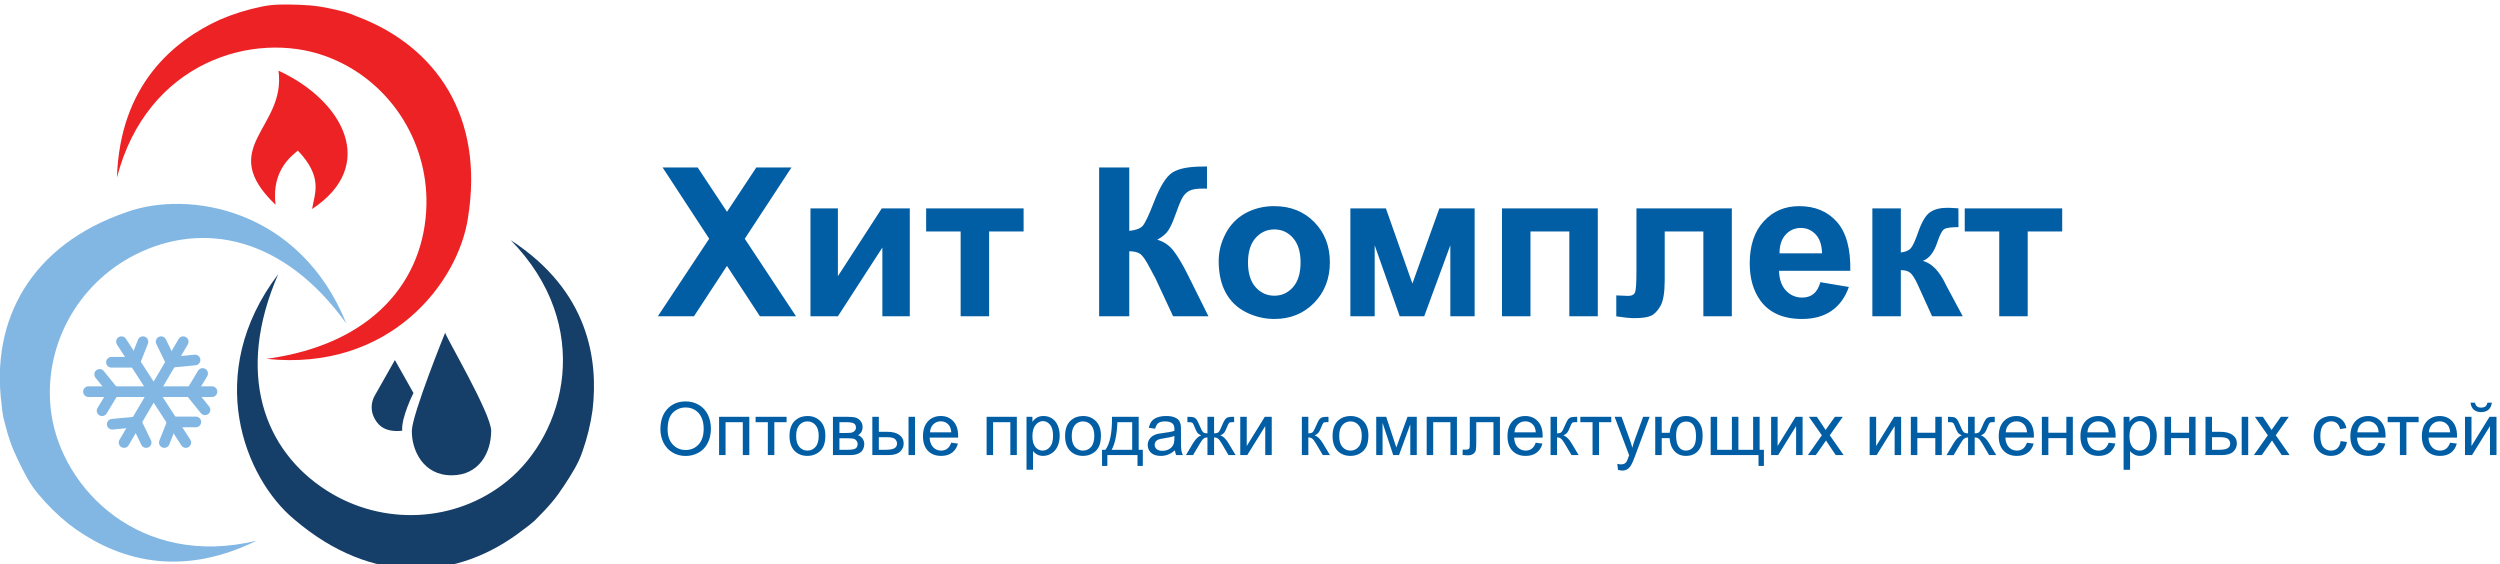 <?xml version="1.0" encoding="UTF-8"?>
<!DOCTYPE svg PUBLIC "-//W3C//DTD SVG 1.1//EN" "http://www.w3.org/Graphics/SVG/1.1/DTD/svg11.dtd">
<!-- Creator: CorelDRAW 2021 (64-Bit Not for commercial use) -->
<svg xmlns="http://www.w3.org/2000/svg" xml:space="preserve" width="44.3mm" height="10mm" version="1.1" style="shape-rendering:geometricPrecision; text-rendering:geometricPrecision; image-rendering:optimizeQuality; fill-rule:evenodd; clip-rule:evenodd"
viewBox="0 0 4430 1000"
 xmlns:xlink="http://www.w3.org/1999/xlink"
 xmlns:xodm="http://www.corel.com/coreldraw/odm/2003">
 <defs>
  <style type="text/css">
   <![CDATA[
    .fil3 {fill:#015DA4;fill-rule:nonzero}
    .fil1 {fill:#153E69;fill-rule:nonzero}
    .fil2 {fill:#83B7E3;fill-rule:nonzero}
    .fil0 {fill:#ED2224;fill-rule:nonzero}
   ]]>
  </style>
 </defs>
 <g id="Layer_x0020_1">
  <g id="_1560200183888">
   <g>
    <path class="fil0" d="M529.89 8.46c27.65,0.96 44.66,3.59 80.51,12.51 7.94,2.42 15.81,5.37 23.42,8.69 139.78,52.98 224.47,177.78 195.43,356.25 -16.81,113.92 -137.63,273.11 -357.28,250 189.33,-25.45 280.76,-139.62 283.66,-272.75 2.55,-116.76 -68.95,-224.07 -179.25,-263.87 -126.24,-45.69 -315.97,9.76 -369.15,215.35 5.26,-164.92 101.1,-242.56 182.17,-279.69 23.62,-10.14 48.36,-17.93 73.56,-23.04 21.88,-4.96 44.35,-4 66.93,-3.45z"/>
    <path class="fil1" d="M999.91 860.02c-15.14,23.14 -26.21,36.33 -52.38,62.42 -6.18,5.54 -12.74,10.77 -19.56,15.54 -117.68,92.21 -268.29,100.1 -405.96,-17.09 -88.79,-73.34 -162.49,-258.93 -29.04,-435.04 -76.21,175.27 -25.81,312.46 86.6,383.81 98.59,62.62 227.42,56.96 318.44,-16.69 104.53,-84.53 155.36,-275.58 7.01,-427.39 138.43,89.83 155.36,212.04 145.04,300.63 -3.51,25.46 -9.69,50.63 -18.32,74.84 -7.21,21.2 -19.52,40.05 -31.83,58.97z"/>
    <path class="fil2" d="M32.83 817.16c-12.19,-24.86 -17.84,-41.11 -26.81,-76.97 -1.56,-8.15 -2.71,-16.46 -3.34,-24.73 -18.92,-148.31 51.42,-281.72 222.6,-339.92 108.51,-38.72 305.77,-6.85 388.55,197.86 -111.54,-155.15 -254.95,-182.2 -374.01,-122.21 -104.29,52.62 -165.4,166.19 -148.79,282.07 19.08,133.09 157.19,274.47 363.5,224.91 -148.11,72.86 -261.64,24.74 -332.51,-29.4 -20.09,-16.09 -38.55,-34.32 -54.9,-54.11 -14.49,-17.03 -24.37,-37.23 -34.29,-57.5z"/>
    <path class="fil0" d="M553 370.4c4.58,-27.88 19.92,-56.08 -25.18,-103.57 -6.41,6.22 -47.8,32.23 -39.47,96.09 -107.04,-102.22 19.32,-135.44 5.1,-237.7 114.8,52.78 176.78,167.98 59.55,245.18z"/>
    <path class="fil1" d="M788.82 589.5c0,5.38 81.55,143.4 81.55,173.84 0,38.64 -21.32,78.75 -69.76,78.91 -51.78,0.2 -71.3,-45.89 -70.82,-78.91 0.48,-29.4 59.03,-173.84 59.03,-173.84z"/>
    <path class="fil1" d="M699.75 637.98l32.91 58.43c0,0 -22.03,43.5 -19.92,66.81 -35.42,3.98 -45.93,-14.54 -50.91,-25.54 -2.15,-5.08 -3.26,-10.56 -3.26,-16.09 0,-7.46 2.02,-14.79 5.85,-21.19l35.33 -62.42z"/>
    <path class="fil2" d="M156.76 703.49c-5.23,0 -9.46,-4.24 -9.46,-9.47 0,-5.22 4.23,-9.46 9.46,-9.46l218.89 0c5.23,0 9.46,4.24 9.46,9.46 0,5.23 -4.23,9.47 -9.46,9.47l-218.89 0z"/>
    <path class="fil2" d="M169.24 669.34c-3.26,-4.06 -2.62,-10 1.44,-13.26 4.07,-3.27 10.01,-2.62 13.27,1.44l28.85 35.73 -23.81 39.43c-2.69,4.47 -8.5,5.91 -12.97,3.22 -4.47,-2.7 -5.91,-8.51 -3.21,-12.97l16.98 -28.13 -20.55 -25.46z"/>
    <path class="fil2" d="M370.66 720.3c3.27,4.06 2.62,10 -1.44,13.27 -4.06,3.26 -10,2.62 -13.27,-1.45l-28.81 -35.73 23.81 -39.43c2.69,-4.47 8.5,-5.91 12.97,-3.22 4.47,2.7 5.91,8.51 3.22,12.98l-16.99 28.13 20.51 25.45z"/>
    <path class="fil2" d="M207.33 610.61c-2.84,-4.37 -1.6,-10.21 2.77,-13.05 4.37,-2.83 10.21,-1.59 13.05,2.77l49.1 75.76 44.33 -75.39c2.63,-4.49 8.4,-5.99 12.89,-3.36 4.49,2.63 6,8.41 3.37,12.9l-59.81 101.72 -65.7 -101.35z"/>
    <path class="fil2" d="M197.51 651.42c-5.22,0 -9.46,-4.23 -9.46,-9.46 0,-5.22 4.24,-9.46 9.46,-9.46l34.96 0 12.05 -30.5c1.92,-4.86 7.42,-7.24 12.27,-5.32 4.86,1.91 7.24,7.41 5.33,12.27l-16.79 42.47 -47.82 0z"/>
    <path class="fil2" d="M277.01 609.57c-2.27,-4.69 -0.3,-10.33 4.39,-12.6 4.7,-2.26 10.34,-0.29 12.61,4.4l14.85 30.58 35.87 -3.44c5.19,-0.49 9.79,3.32 10.28,8.5 0.49,5.18 -3.32,9.79 -8.5,10.27l-48.91 4.69 -20.59 -42.4z"/>
    <path class="fil2" d="M337.19 779.04c2.84,4.36 1.6,10.2 -2.77,13.04 -4.37,2.84 -10.21,1.6 -13.04,-2.77l-49.11 -75.76 -44.32 75.39c-2.63,4.49 -8.41,6 -12.9,3.36 -4.49,-2.63 -5.99,-8.41 -3.36,-12.9l59.8 -101.72 65.7 101.36z"/>
    <path class="fil2" d="M347.01 738.22c5.23,0 9.46,4.24 9.46,9.46 0,5.23 -4.23,9.46 -9.46,9.46l-35 0 -12.09 30.51c-1.92,4.83 -7.39,7.2 -12.23,5.28 -4.84,-1.92 -7.2,-7.39 -5.29,-12.23l16.84 -42.48 47.77 0z"/>
    <path class="fil2" d="M267.48 780.07c2.26,4.69 0.29,10.34 -4.4,12.6 -4.69,2.27 -10.34,0.3 -12.6,-4.4l-14.83 -30.58 -35.9 3.44c-5.18,0.49 -9.78,-3.31 -10.27,-8.5 -0.49,-5.18 3.31,-9.78 8.5,-10.27l48.95 -4.69 20.55 42.4z"/>
   </g>
   <path class="fil3" d="M1165.68 560.45l91.01 -137.47 -82.54 -126.18 62.17 0 51.92 78.49 51.92 -78.49 62.29 0 -82.73 126.24 90.83 137.41 -63.95 0 -58.42 -89.3 -58.49 89.3 -64.01 0zm270.47 -191.11l48.6 0 0 120.1 77.7 -120.1 49.71 0 0 191.11 -48.61 0 0 -121.82 -78.8 121.82 -48.6 0 0 -191.11zm204.97 0l172.7 0 0 40.87 -61.12 0 0 150.24 -50.45 0 0 -150.24 -61.13 0 0 -40.87zm306.55 -72.54l53.39 0 0 112.3c11.85,-1.22 19.89,-4.23 24.06,-9.2 4.18,-4.91 10.68,-18.6 19.39,-41.06 10.99,-28.53 22.1,-46.33 33.21,-53.27 11.04,-6.93 28.78,-10.43 53.33,-10.43 1.23,0 3.8,-0.06 7.73,-0.18l0 39.4 -7.55 -0.19c-10.92,0 -18.9,1.35 -23.93,4.05 -5.03,2.7 -9.08,6.82 -12.21,12.34 -3.13,5.52 -7.74,16.88 -13.81,34.06 -3.26,9.14 -6.75,16.75 -10.56,22.89 -3.74,6.14 -10.43,11.91 -20.01,17.31 11.85,3.31 21.6,10.12 29.34,20.31 7.73,10.19 16.2,24.55 25.41,43.15l35.9 72.17 -62.6 0 -31.61 -67.88c-0.49,-0.98 -1.53,-2.82 -3.07,-5.59 -0.61,-0.91 -2.82,-5.09 -6.62,-12.39 -6.75,-13.01 -12.28,-21.11 -16.57,-24.37 -4.36,-3.25 -10.93,-4.9 -19.83,-5.03l0 115.26 -53.39 0 0 -263.65zm211.85 165.76c0,-16.82 4.12,-33.08 12.4,-48.79 8.29,-15.77 20.01,-27.74 35.17,-36.03 15.15,-8.28 32.03,-12.45 50.75,-12.45 28.91,0 52.53,9.39 71.01,28.17 18.47,18.84 27.67,42.53 27.67,71.25 0,28.96 -9.33,52.96 -27.92,71.99 -18.66,19.02 -42.1,28.53 -70.39,28.53 -17.49,0 -34.18,-3.99 -50.08,-11.9 -15.83,-7.92 -27.92,-19.52 -36.21,-34.86 -8.28,-15.28 -12.4,-33.94 -12.4,-55.91zm51.92 2.7c0,18.96 4.48,33.51 13.44,43.57 9.03,10.13 20.07,15.16 33.27,15.16 13.13,0 24.18,-5.03 33.08,-15.16 8.89,-10.06 13.38,-24.73 13.38,-43.94 0,-18.72 -4.49,-33.14 -13.38,-43.2 -8.9,-10.13 -19.95,-15.16 -33.08,-15.16 -13.2,0 -24.24,5.03 -33.27,15.16 -8.96,10.06 -13.44,24.61 -13.44,43.57zm181.42 -95.92l62.96 0 46.95 133.17 47.75 -133.17 62.53 0 0 191.11 -43.08 0 0 -125.81 -46.27 125.81 -43.39 0 -44.37 -125.81 0 125.81 -43.08 0 0 -191.11zm268.68 0l169.75 0 0 191.11 -50.45 0 0 -150.24 -68.86 0 0 150.24 -50.44 0 0 -191.11zm238.24 0l169.01 0 0 191.11 -50.44 0 0 -150.24 -68.49 0 0 85.98c0,21.85 -2.52,37.19 -7.55,46.03 -5.1,8.84 -10.68,14.61 -16.82,17.37 -6.07,2.76 -15.95,4.17 -29.52,4.17 -8.04,0 -18.72,-1.1 -31.91,-3.19l0 -37.13c1.1,0 3.93,0.12 8.47,0.37 5.28,0.37 9.39,0.55 12.27,0.55 6.88,0 11.05,-2.27 12.65,-6.75 1.53,-4.54 2.33,-17.06 2.33,-37.62l0 -110.65zm325.94 130.72l50.44 8.47c-6.44,18.47 -16.69,32.52 -30.62,42.22 -13.99,9.64 -31.48,14.48 -52.41,14.48 -33.2,0 -57.81,-10.86 -73.71,-32.58 -12.58,-17.44 -18.9,-39.41 -18.9,-65.98 0,-31.66 8.29,-56.52 24.8,-74.44 16.5,-17.98 37.43,-26.94 62.72,-26.94 28.35,0 50.75,9.39 67.2,28.17 16.38,18.77 24.24,47.56 23.5,86.35l-126.3 0c0.37,14.97 4.42,26.63 12.21,34.98 7.74,8.34 17.43,12.52 28.97,12.52 7.92,0 14.54,-2.15 19.88,-6.45 5.41,-4.29 9.46,-11.23 12.22,-20.8zm2.94 -51.19c-0.36,-14.66 -4.11,-25.83 -11.29,-33.44 -7.18,-7.67 -15.89,-11.48 -26.2,-11.48 -10.99,0 -20.07,4.05 -27.25,12.09 -7.18,8.04 -10.68,19.03 -10.56,32.83l75.3 0zm89.18 -79.53l50.44 0 0 78.06c8.41,-0.98 14.36,-3.56 17.86,-7.73 3.44,-4.17 7.67,-13.32 12.58,-27.44 6.51,-18.84 13.56,-30.8 21.3,-36.08 7.67,-5.28 17.73,-7.92 30.25,-7.92 3.87,0 10.5,0.31 20.01,0.92l0.18 33.33c-13.38,0 -21.91,1.23 -25.59,3.74 -3.74,2.64 -7.79,10.5 -12.09,23.57 -5.89,17.55 -14.42,28.41 -25.47,32.46 15.96,4.42 29.46,18.35 40.51,41.74 0.55,1.22 1.23,2.45 1.96,3.8l28.23 52.66 -54.31 0 -25.16 -55.42c-5.16,-11.17 -9.64,-18.35 -13.44,-21.54 -3.75,-3.19 -9.39,-4.79 -16.82,-4.79l0 81.75 -50.44 0 0 -191.11zm163.67 0l172.7 0 0 40.87 -61.13 0 0 150.24 -50.44 0 0 -150.24 -61.13 0 0 -40.87z"/>
   <path class="fil3" d="M1170.24 760.88c0,-15.5 4.18,-27.65 12.52,-36.43 8.34,-8.77 19.1,-13.15 32.29,-13.15 8.65,0 16.42,2.07 23.37,6.19 6.92,4.11 12.21,9.86 15.84,17.24 3.64,7.36 5.47,15.72 5.47,25.06 0,9.47 -1.92,17.96 -5.75,25.43 -3.83,7.49 -9.25,13.15 -16.26,16.98 -7.04,3.86 -14.61,5.77 -22.73,5.77 -8.82,0 -16.68,-2.13 -23.63,-6.37 -6.92,-4.25 -12.19,-10.04 -15.76,-17.4 -3.57,-7.34 -5.36,-15.11 -5.36,-23.32zm12.8 0.22c0,11.25 3.03,20.12 9.08,26.58 6.06,6.47 13.66,9.71 22.8,9.71 9.32,0 16.96,-3.26 22.99,-9.8 6.01,-6.53 9.02,-15.8 9.02,-27.82 0,-7.6 -1.29,-14.24 -3.85,-19.9 -2.58,-5.66 -6.34,-10.06 -11.28,-13.17 -4.97,-3.12 -10.52,-4.68 -16.68,-4.68 -8.76,0 -16.29,3 -22.61,9.01 -6.31,6.01 -9.47,16.03 -9.47,30.07zm91.17 -22.49l53.56 0 0 67.8 -11.5 0 0 -58.27 -30.57 0 0 58.27 -11.49 0 0 -67.8zm64.73 0l54.87 0 0 9.53 -21.69 0 0 58.27 -11.49 0 0 -58.27 -21.69 0 0 -9.53zm60.07 33.9c0,-12.52 3.49,-21.8 10.48,-27.83 5.81,-5.01 12.93,-7.51 21.31,-7.51 9.3,0 16.92,3.05 22.84,9.14 5.9,6.08 8.86,14.51 8.86,25.24 0,8.71 -1.3,15.54 -3.91,20.53 -2.62,4.99 -6.43,8.86 -11.44,11.63 -4.98,2.76 -10.45,4.13 -16.35,4.13 -9.49,0 -17.16,-3.02 -23.01,-9.1 -5.86,-6.07 -8.78,-14.82 -8.78,-26.23zm11.76 0.02c0,8.66 1.9,15.15 5.68,19.44 3.81,4.31 8.58,6.47 14.35,6.47 5.71,0 10.45,-2.16 14.26,-6.49 3.79,-4.33 5.69,-10.93 5.69,-19.79 0,-8.36 -1.92,-14.7 -5.73,-18.99 -3.81,-4.31 -8.56,-6.46 -14.22,-6.46 -5.77,0 -10.54,2.13 -14.35,6.42 -3.78,4.29 -5.68,10.76 -5.68,19.4zm65.21 -33.92l26.46 0c6.49,0 11.32,0.54 14.5,1.63 3.16,1.09 5.88,3.07 8.14,5.96 2.29,2.92 3.42,6.39 3.42,10.43 0,3.25 -0.67,6.08 -2,8.47 -1.35,2.42 -3.36,4.45 -6.06,6.06 3.18,1.06 5.82,3.05 7.93,5.96 2.09,2.9 3.13,6.36 3.13,10.35 -0.41,6.42 -2.72,11.18 -6.87,14.28 -4.16,3.11 -10.22,4.66 -18.14,4.66l-30.51 0 0 -67.8zm11.5 28.61l12.19 0c4.86,0 8.21,-0.27 10.02,-0.77 1.83,-0.52 3.46,-1.54 4.9,-3.11 1.44,-1.55 2.15,-3.42 2.15,-5.6 0,-3.59 -1.26,-6.07 -3.76,-7.48 -2.53,-1.42 -6.84,-2.12 -12.94,-2.12l-12.56 0 0 19.08zm0 29.78l15.09 0c6.49,0 10.95,-0.76 13.37,-2.26 2.42,-1.53 3.68,-4.12 3.81,-7.84 0,-2.16 -0.7,-4.18 -2.09,-6.03 -1.42,-1.85 -3.25,-3.03 -5.49,-3.51 -2.24,-0.5 -5.86,-0.74 -10.82,-0.74l-13.87 0 0 20.38zm122.45 -58.39l11.5 0 0 67.8 -11.5 0 0 -67.8zm-64.14 0l11.5 0 0 26.52 14.5 0c9.47,0 16.74,1.82 21.86,5.5 5.11,3.68 7.66,8.76 7.66,15.22 0,5.66 -2.13,10.5 -6.4,14.53 -4.27,4.02 -11.08,6.03 -20.47,6.03l-28.65 0 0 -67.8zm11.5 58.39l12.06 0c7.25,0 12.45,-0.89 15.55,-2.68 3.11,-1.78 4.65,-4.57 4.65,-8.36 0,-2.94 -1.15,-5.55 -3.44,-7.86 -2.3,-2.28 -7.38,-3.44 -15.24,-3.44l-13.58 0 0 22.34zm128.26 -12.54l11.89 1.57c-1.85,6.9 -5.32,12.28 -10.36,16.09 -5.06,3.81 -11.5,5.72 -19.36,5.72 -9.89,0 -17.72,-3.04 -23.52,-9.14 -5.79,-6.08 -8.68,-14.63 -8.68,-25.63 0,-11.36 2.91,-20.2 8.77,-26.47 5.86,-6.3 13.46,-9.43 22.79,-9.43 9.04,0 16.42,3.07 22.15,9.23 5.73,6.16 8.6,14.83 8.6,26 0,0.67 -0.02,1.7 -0.06,3.05l-50.5 0c0.44,7.42 2.53,13.13 6.32,17.07 3.77,3.94 8.49,5.92 14.13,5.92 4.2,0 7.79,-1.11 10.76,-3.33 2.98,-2.22 5.33,-5.77 7.07,-10.65zm-37.62 -18.42l37.75 0c-0.5,-5.71 -1.96,-9.97 -4.33,-12.83 -3.64,-4.41 -8.39,-6.64 -14.2,-6.64 -5.27,0 -9.69,1.77 -13.28,5.3 -3.57,3.52 -5.55,8.25 -5.94,14.17zm100.33 -27.43l53.56 0 0 67.8 -11.5 0 0 -58.27 -30.57 0 0 58.27 -11.49 0 0 -67.8zm70.74 93.8l0 -93.8 10.45 0 0 8.9c2.46,-3.44 5.25,-6.03 8.36,-7.75 3.09,-1.72 6.86,-2.59 11.28,-2.59 5.79,0 10.89,1.48 15.31,4.46 4.42,2.96 7.75,7.17 10.01,12.57 2.25,5.42 3.38,11.34 3.38,17.8 0,6.91 -1.24,13.14 -3.73,18.69 -2.48,5.53 -6.09,9.77 -10.84,12.74 -4.72,2.93 -9.71,4.41 -14.94,4.41 -3.83,0 -7.27,-0.8 -10.29,-2.41 -3.05,-1.61 -5.53,-3.64 -7.49,-6.1l0 33.08 -11.5 0zm10.45 -59.49c0,8.69 1.77,15.11 5.27,19.27 3.53,4.16 7.8,6.25 12.8,6.25 5.1,0 9.45,-2.16 13.07,-6.47 3.63,-4.31 5.44,-10.97 5.44,-20.01 0,-8.62 -1.76,-15.06 -5.31,-19.35 -3.55,-4.29 -7.78,-6.43 -12.69,-6.43 -4.88,0 -9.19,2.29 -12.94,6.84 -3.77,4.57 -5.64,11.19 -5.64,19.9zm57.9 -0.41c0,-12.52 3.48,-21.8 10.47,-27.83 5.82,-5.01 12.93,-7.51 21.32,-7.51 9.29,0 16.91,3.05 22.84,9.14 5.9,6.08 8.86,14.51 8.86,25.24 0,8.71 -1.31,15.54 -3.92,20.53 -2.62,4.99 -6.42,8.86 -11.43,11.63 -4.99,2.76 -10.45,4.13 -16.35,4.13 -9.5,0 -17.16,-3.02 -23.02,-9.1 -5.86,-6.07 -8.77,-14.82 -8.77,-26.23zm11.76 0.02c0,8.66 1.89,15.15 5.68,19.44 3.81,4.31 8.58,6.47 14.35,6.47 5.7,0 10.45,-2.16 14.26,-6.49 3.79,-4.33 5.68,-10.93 5.68,-19.79 0,-8.36 -1.92,-14.7 -5.72,-18.99 -3.82,-4.31 -8.56,-6.46 -14.22,-6.46 -5.77,0 -10.54,2.13 -14.35,6.42 -3.79,4.29 -5.68,10.76 -5.68,19.4zm71.35 -33.92l47.29 0 0 58.39 7.31 0 0 28.61 -9.4 0 0 -19.2 -53.43 0 0 19.2 -9.41 0 0 -28.61 6.01 0c8.1,-10.99 11.97,-30.46 11.63,-58.39zm9.53 9.53c-0.85,22.02 -4.24,38.3 -10.18,48.86l36.44 0 0 -48.86 -26.26 0zm101.97 49.77c-4.27,3.64 -8.38,6.19 -12.32,7.69 -3.94,1.5 -8.17,2.24 -12.7,2.24 -7.45,0 -13.17,-1.8 -17.18,-5.44 -4,-3.61 -6.01,-8.25 -6.01,-13.89 0,-3.31 0.77,-6.34 2.27,-9.08 1.52,-2.74 3.5,-4.92 5.94,-6.58 2.46,-1.65 5.2,-2.91 8.27,-3.76 2.27,-0.59 5.69,-1.16 10.24,-1.72 9.27,-1.09 16.13,-2.42 20.51,-3.94 0.04,-1.57 0.06,-2.57 0.06,-2.99 0,-4.65 -1.08,-7.94 -3.26,-9.86 -2.94,-2.59 -7.32,-3.87 -13.11,-3.87 -5.42,0 -9.43,0.95 -12,2.85 -2.59,1.89 -4.48,5.24 -5.72,10.08l-11.24 -1.57c1.03,-4.81 2.7,-8.71 5.05,-11.67 2.36,-2.96 5.75,-5.22 10.19,-6.84 4.42,-1.59 9.58,-2.39 15.42,-2.39 5.79,0 10.52,0.67 14.15,2.05 3.62,1.37 6.29,3.06 7.99,5.13 1.7,2.07 2.9,4.69 3.59,7.84 0.38,1.96 0.57,5.49 0.57,10.56l0 15.24c0,10.65 0.24,17.38 0.72,20.23 0.46,2.85 1.42,5.57 2.81,8.19l-12.02 0c-1.15,-2.42 -1.89,-5.25 -2.22,-8.5zm-0.92 -25.47c-4.18,1.7 -10.45,3.14 -18.81,4.31 -4.74,0.68 -8.1,1.44 -10.06,2.29 -1.96,0.85 -3.46,2.09 -4.53,3.7 -1.06,1.63 -1.61,3.44 -1.61,5.44 0,3.03 1.16,5.58 3.49,7.6 2.33,2.03 5.72,3.05 10.19,3.05 4.42,0 8.36,-0.96 11.82,-2.9 3.44,-1.91 5.99,-4.55 7.6,-7.88 1.24,-2.59 1.85,-6.4 1.85,-11.43l0.06 -4.18zm70.31 -33.83l0 29.26c3.7,0 6.31,-0.7 7.82,-2.07 1.5,-1.39 3.66,-5.47 6.44,-12.26 2.61,-6.44 4.99,-10.54 7.12,-12.32 2.09,-1.74 5.4,-2.61 9.95,-2.61l4.2 0 0 9.47 -3.11 -0.07c-3.07,0 -5.01,0.46 -5.86,1.35 -0.89,0.94 -2.26,3.72 -4.09,8.36 -1.7,4.44 -3.27,7.49 -4.7,9.21 -1.44,1.7 -3.7,3.25 -6.75,4.66 4.96,1.33 9.79,5.92 14.52,13.8l12.61 21.02 -12.63 0 -12.28 -20.99c-2.5,-4.27 -4.7,-7.06 -6.56,-8.39 -1.87,-1.32 -4.09,-1.98 -6.68,-1.98l0 31.36 -11.76 0 0 -31.36c-2.54,0 -4.74,0.66 -6.6,1.96 -1.86,1.31 -4.04,4.12 -6.52,8.43l-12.39 20.97 -12.63 0 12.56 -21.02c4.77,-7.88 9.65,-12.47 14.61,-13.8 -3.4,-1.57 -5.79,-3.29 -7.14,-5.14 -1.37,-1.85 -3.4,-6.27 -6.12,-13.26 -0.94,-2.35 -1.94,-3.78 -3,-4.31 -1.11,-0.54 -2.75,-0.8 -4.93,-0.8 -0.54,0 -1.67,0.02 -3.37,0.06l0 -9.53 1.59 0c4.44,0 7.56,0.26 9.36,0.8 1.81,0.52 3.42,1.66 4.86,3.38 1.41,1.72 3.26,5.29 5.53,10.75 2.76,6.69 4.9,10.74 6.38,12.17 1.48,1.44 4.09,2.16 7.81,2.16l0 -29.26 11.76 0zm46.38 0l11.49 0 0 51.71 31.95 -51.71 12.34 0 0 67.8 -11.5 0 0 -51.39 -31.89 51.39 -12.39 0 0 -67.8zm109.15 0l11.49 0 0 29.26c3.66,0 6.23,-0.7 7.71,-2.11 1.46,-1.4 3.62,-5.47 6.49,-12.24 2.26,-5.36 4.09,-8.88 5.49,-10.58 1.41,-1.7 3.02,-2.85 4.85,-3.44 1.85,-0.59 4.79,-0.89 8.82,-0.89l2.31 0 0 9.47 -3.2 -0.07c-3.03,0 -4.97,0.46 -5.82,1.35 -0.89,0.94 -2.26,3.72 -4.09,8.36 -1.74,4.44 -3.33,7.51 -4.79,9.21 -1.43,1.7 -3.68,3.25 -6.71,4.66 4.95,1.33 9.82,5.92 14.61,13.8l12.61 21.02 -12.63 0 -12.43 -20.95c-2.5,-4.24 -4.68,-7.03 -6.53,-8.38 -1.87,-1.35 -4.1,-2.03 -6.69,-2.03l0 31.36 -11.49 0 0 -67.8zm54.43 33.9c0,-12.52 3.48,-21.8 10.47,-27.83 5.82,-5.01 12.93,-7.51 21.32,-7.51 9.29,0 16.92,3.05 22.84,9.14 5.9,6.08 8.86,14.51 8.86,25.24 0,8.71 -1.31,15.54 -3.92,20.53 -2.61,4.99 -6.42,8.86 -11.43,11.63 -4.99,2.76 -10.45,4.13 -16.35,4.13 -9.5,0 -17.16,-3.02 -23.02,-9.1 -5.85,-6.07 -8.77,-14.82 -8.77,-26.23zm11.76 0.02c0,8.66 1.89,15.15 5.68,19.44 3.81,4.31 8.58,6.47 14.35,6.47 5.7,0 10.45,-2.16 14.26,-6.49 3.79,-4.33 5.68,-10.93 5.68,-19.79 0,-8.36 -1.91,-14.7 -5.72,-18.99 -3.82,-4.31 -8.56,-6.46 -14.22,-6.46 -5.77,0 -10.54,2.13 -14.35,6.42 -3.79,4.29 -5.68,10.76 -5.68,19.4zm65.6 -33.92l17.68 0 17.92 54.26 19.84 -54.26 16.41 0 0 67.8 -11.49 0 0 -54.59 -19.97 54.59 -10.28 0 -18.87 -57.2 0 57.2 -11.24 0 0 -67.8zm89.42 0l53.56 0 0 67.8 -11.49 0 0 -58.27 -30.57 0 0 58.27 -11.5 0 0 -67.8zm76.37 0l53.42 0 0 67.73 -11.49 0 0 -58.2 -30.44 0 0 33.73c0,7.86 -0.26,13.04 -0.76,15.57 -0.52,2.5 -1.92,4.68 -4.21,6.55 -2.3,1.87 -5.61,2.81 -9.94,2.81 -2.68,0 -5.77,-0.17 -9.26,-0.5l0 -9.56 5.03 0c2.37,0 4.07,-0.24 5.1,-0.74 1.02,-0.48 1.69,-1.26 2.04,-2.33 0.33,-1.07 0.51,-4.53 0.51,-10.39l0 -44.67zm116.85 45.85l11.89 1.57c-1.85,6.9 -5.31,12.28 -10.36,16.09 -5.06,3.81 -11.5,5.72 -19.36,5.72 -9.89,0 -17.72,-3.04 -23.52,-9.14 -5.79,-6.08 -8.68,-14.63 -8.68,-25.63 0,-11.36 2.92,-20.2 8.77,-26.47 5.86,-6.3 13.46,-9.43 22.8,-9.43 9.03,0 16.42,3.07 22.14,9.23 5.73,6.16 8.6,14.83 8.6,26 0,0.67 -0.02,1.7 -0.06,3.05l-50.5 0c0.44,7.42 2.53,13.13 6.32,17.07 3.77,3.94 8.49,5.92 14.13,5.92 4.2,0 7.79,-1.11 10.76,-3.33 2.98,-2.22 5.33,-5.77 7.07,-10.65zm-37.62 -18.42l37.75 0c-0.5,-5.71 -1.96,-9.97 -4.33,-12.83 -3.64,-4.41 -8.38,-6.64 -14.2,-6.64 -5.26,0 -9.69,1.77 -13.28,5.3 -3.57,3.52 -5.55,8.25 -5.94,14.17zm63.9 -27.43l11.5 0 0 29.26c3.66,0 6.23,-0.7 7.71,-2.11 1.46,-1.4 3.61,-5.47 6.49,-12.24 2.26,-5.36 4.09,-8.88 5.48,-10.58 1.42,-1.7 3.03,-2.85 4.86,-3.44 1.85,-0.59 4.79,-0.89 8.82,-0.89l2.31 0 0 9.47 -3.21 -0.07c-3.02,0 -4.96,0.46 -5.81,1.35 -0.89,0.94 -2.26,3.72 -4.09,8.36 -1.74,4.44 -3.33,7.51 -4.79,9.21 -1.44,1.7 -3.69,3.25 -6.71,4.66 4.94,1.33 9.82,5.92 14.61,13.8l12.61 21.02 -12.63 0 -12.44 -20.95c-2.5,-4.24 -4.68,-7.03 -6.52,-8.38 -1.88,-1.35 -4.1,-2.03 -6.69,-2.03l0 31.36 -11.5 0 0 -67.8zm52.74 0l54.87 0 0 9.53 -21.69 0 0 58.27 -11.5 0 0 -58.27 -21.68 0 0 -9.53zm66.77 93.86l-1.3 -10.62c2.52,0.67 4.7,1.02 6.57,1.02 2.57,0 4.62,-0.44 6.14,-1.29 1.55,-0.85 2.81,-2.04 3.79,-3.57 0.72,-1.15 1.9,-4 3.51,-8.58 0.22,-0.63 0.54,-1.56 1.02,-2.8l-25.73 -68.02 12.27 0 14.16 39.14c1.85,4.95 3.48,10.17 4.94,15.66 1.33,-5.16 2.9,-10.26 4.72,-15.26l14.46 -39.54 11.48 0 -25.63 68.97c-2.76,7.43 -4.92,12.52 -6.47,15.33 -2.04,3.77 -4.4,6.53 -7.03,8.3 -2.65,1.76 -5.81,2.63 -9.47,2.63 -2.22,0 -4.7,-0.46 -7.43,-1.37zm65.98 -93.86l11.49 0 0 28.34 13.98 0c1.03,-9.66 4.05,-17.04 9.08,-22.14 5.05,-5.09 11.59,-7.64 19.62,-7.64 6.84,0 12.23,1.37 16.18,4.14 3.96,2.76 7.23,6.55 9.8,11.4 2.56,4.84 3.85,11.35 3.85,19.54 0,11.67 -2.66,20.53 -7.97,26.56 -5.31,6.03 -12.52,9.03 -21.62,9.03 -8.45,0 -15.22,-2.8 -20.34,-8.4 -5.09,-5.62 -7.96,-13.3 -8.6,-23.08l-13.98 0 0 30.05 -11.49 0 0 -67.8zm54.8 8.36c-5.62,0 -9.99,2.15 -13.13,6.46 -3.13,4.29 -4.7,10.32 -4.7,18.1 0,9.29 1.57,16.09 4.72,20.42 3.16,4.33 7.38,6.49 12.65,6.49 5.25,0 9.54,-2 12.89,-6.01 3.33,-4.01 5.01,-10.47 5.01,-19.38 0,-8.69 -1.46,-15.22 -4.35,-19.55 -2.9,-4.36 -7.25,-6.53 -13.09,-6.53zm43.44 -8.36l11.49 0 0 58.39 26.13 0 0 -58.39 11.5 0 0 58.39 26.12 0 0 -58.39 11.5 0 0 58.39 7.58 0 0 28.61 -9.54 0 0 -19.2 -84.78 0 0 -67.8zm107.1 0l11.5 0 0 51.71 31.94 -51.71 12.34 0 0 67.8 -11.5 0 0 -51.39 -31.89 51.39 -12.39 0 0 -67.8zm65.15 67.8l24.75 -35.12 -22.93 -32.68 14.13 0 10.72 16c1.98,3.01 3.55,5.44 4.66,7.36 1.94,-2.72 3.66,-5.19 5.2,-7.38l11.28 -15.98 14.04 0 -23.05 32.68 24.55 35.12 -13.97 0 -14.02 -20.9 -3.2 -5.03 -18.12 25.93 -14.04 0zm109.45 -67.8l11.5 0 0 51.71 31.94 -51.71 12.34 0 0 67.8 -11.5 0 0 -51.39 -31.89 51.39 -12.39 0 0 -67.8zm72.99 0l11.49 0 0 28.21 31.87 0 0 -28.21 11.5 0 0 67.8 -11.5 0 0 -30.05 -31.87 0 0 30.05 -11.49 0 0 -67.8zm113.15 0l0 29.26c3.7,0 6.31,-0.7 7.82,-2.07 1.5,-1.39 3.65,-5.47 6.44,-12.26 2.61,-6.44 4.99,-10.54 7.12,-12.32 2.09,-1.74 5.4,-2.61 9.95,-2.61l4.2 0 0 9.47 -3.11 -0.07c-3.07,0 -5.01,0.46 -5.86,1.35 -0.89,0.94 -2.26,3.72 -4.09,8.36 -1.7,4.44 -3.27,7.49 -4.7,9.21 -1.44,1.7 -3.7,3.25 -6.75,4.66 4.96,1.33 9.79,5.92 14.52,13.8l12.61 21.02 -12.63 0 -12.28 -20.99c-2.51,-4.27 -4.71,-7.06 -6.56,-8.39 -1.87,-1.32 -4.09,-1.98 -6.68,-1.98l0 31.36 -11.76 0 0 -31.36c-2.55,0 -4.75,0.66 -6.6,1.96 -1.87,1.31 -4.05,4.12 -6.53,8.43l-12.39 20.97 -12.63 0 12.57 -21.02c4.76,-7.88 9.64,-12.47 14.61,-13.8 -3.4,-1.57 -5.79,-3.29 -7.14,-5.14 -1.37,-1.85 -3.4,-6.27 -6.12,-13.26 -0.94,-2.35 -1.94,-3.78 -3.01,-4.31 -1.11,-0.54 -2.74,-0.8 -4.92,-0.8 -0.54,0 -1.67,0.02 -3.37,0.06l0 -9.53 1.59 0c4.44,0 7.55,0.26 9.36,0.8 1.81,0.52 3.42,1.66 4.85,3.38 1.42,1.72 3.27,5.29 5.53,10.75 2.77,6.69 4.9,10.74 6.39,12.17 1.47,1.44 4.09,2.16 7.81,2.16l0 -29.26 11.76 0zm92.62 45.85l11.89 1.57c-1.85,6.9 -5.31,12.28 -10.36,16.09 -5.06,3.81 -11.5,5.72 -19.36,5.72 -9.89,0 -17.72,-3.04 -23.51,-9.14 -5.8,-6.08 -8.69,-14.63 -8.69,-25.63 0,-11.36 2.92,-20.2 8.77,-26.47 5.86,-6.3 13.46,-9.43 22.8,-9.43 9.03,0 16.42,3.07 22.14,9.23 5.73,6.16 8.6,14.83 8.6,26 0,0.67 -0.02,1.7 -0.06,3.05l-50.5 0c0.44,7.42 2.53,13.13 6.32,17.07 3.77,3.94 8.49,5.92 14.13,5.92 4.2,0 7.8,-1.11 10.76,-3.33 2.98,-2.22 5.33,-5.77 7.07,-10.65zm-37.62 -18.42l37.75 0c-0.5,-5.71 -1.96,-9.97 -4.33,-12.83 -3.64,-4.41 -8.38,-6.64 -14.2,-6.64 -5.26,0 -9.69,1.77 -13.28,5.3 -3.57,3.52 -5.55,8.25 -5.94,14.17zm64.04 -27.43l11.49 0 0 28.21 31.87 0 0 -28.21 11.5 0 0 67.8 -11.5 0 0 -30.05 -31.87 0 0 30.05 -11.49 0 0 -67.8zm118.37 45.85l11.89 1.57c-1.85,6.9 -5.31,12.28 -10.36,16.09 -5.05,3.81 -11.5,5.72 -19.36,5.72 -9.88,0 -17.72,-3.04 -23.51,-9.14 -5.79,-6.08 -8.69,-14.63 -8.69,-25.63 0,-11.36 2.92,-20.2 8.78,-26.47 5.85,-6.3 13.45,-9.43 22.79,-9.43 9.04,0 16.42,3.07 22.14,9.23 5.73,6.16 8.6,14.83 8.6,26 0,0.67 -0.02,1.7 -0.06,3.05l-50.49 0c0.43,7.42 2.52,13.13 6.31,17.07 3.77,3.94 8.49,5.92 14.13,5.92 4.2,0 7.8,-1.11 10.76,-3.33 2.98,-2.22 5.33,-5.77 7.07,-10.65zm-37.62 -18.42l37.75 0c-0.5,-5.71 -1.96,-9.97 -4.33,-12.83 -3.63,-4.41 -8.38,-6.64 -14.19,-6.64 -5.27,0 -9.69,1.77 -13.29,5.3 -3.57,3.52 -5.55,8.25 -5.94,14.17zm64.04 66.37l0 -93.8 10.45 0 0 8.9c2.46,-3.44 5.25,-6.03 8.36,-7.75 3.09,-1.72 6.86,-2.59 11.28,-2.59 5.79,0 10.88,1.48 15.3,4.46 4.42,2.96 7.75,7.17 10.02,12.57 2.24,5.42 3.38,11.34 3.38,17.8 0,6.91 -1.25,13.14 -3.73,18.69 -2.48,5.53 -6.09,9.77 -10.84,12.74 -4.73,2.93 -9.71,4.41 -14.94,4.41 -3.83,0 -7.27,-0.8 -10.3,-2.41 -3.05,-1.61 -5.53,-3.64 -7.49,-6.1l0 33.08 -11.49 0zm10.45 -59.49c0,8.69 1.76,15.11 5.27,19.27 3.53,4.16 7.79,6.25 12.8,6.25 5.09,0 9.45,-2.16 13.06,-6.47 3.64,-4.31 5.45,-10.97 5.45,-20.01 0,-8.62 -1.77,-15.06 -5.32,-19.35 -3.54,-4.29 -7.77,-6.43 -12.69,-6.43 -4.88,0 -9.19,2.29 -12.93,6.84 -3.77,4.57 -5.64,11.19 -5.64,19.9zm62.21 -34.31l11.49 0 0 28.21 31.88 0 0 -28.21 11.49 0 0 67.8 -11.49 0 0 -30.05 -31.88 0 0 30.05 -11.49 0 0 -67.8zm136.66 0l11.5 0 0 67.8 -11.5 0 0 -67.8zm-64.14 0l11.5 0 0 26.52 14.5 0c9.47,0 16.74,1.82 21.86,5.5 5.12,3.68 7.66,8.76 7.66,15.22 0,5.66 -2.13,10.5 -6.4,14.53 -4.27,4.02 -11.08,6.03 -20.47,6.03l-28.65 0 0 -67.8zm11.5 58.39l12.06 0c7.25,0 12.45,-0.89 15.55,-2.68 3.11,-1.78 4.66,-4.57 4.66,-8.36 0,-2.94 -1.16,-5.55 -3.45,-7.86 -2.3,-2.28 -7.38,-3.44 -15.24,-3.44l-13.58 0 0 22.34zm74.18 9.41l24.75 -35.12 -22.92 -32.68 14.13 0 10.71 16c1.98,3.01 3.55,5.44 4.66,7.36 1.94,-2.72 3.66,-5.19 5.2,-7.38l11.28 -15.98 14.04 0 -23.05 32.68 24.56 35.12 -13.98 0 -14.02 -20.9 -3.2 -5.03 -18.12 25.93 -14.04 0zm153.74 -24.82l11.23 1.56c-1.24,7.73 -4.37,13.76 -9.45,18.14 -5.07,4.38 -11.32,6.55 -18.7,6.55 -9.25,0 -16.7,-3.02 -22.32,-9.07 -5.64,-6.06 -8.45,-14.72 -8.45,-26 0,-7.32 1.22,-13.7 3.64,-19.19 2.42,-5.46 6.1,-9.57 11.06,-12.3 4.94,-2.74 10.32,-4.11 16.16,-4.11 7.33,0 13.37,1.85 18.03,5.57 4.68,3.73 7.68,9.02 8.99,15.85l-11.11 1.7c-1.06,-4.55 -2.94,-7.97 -5.66,-10.28 -2.7,-2.28 -5.96,-3.44 -9.8,-3.44 -5.79,0 -10.49,2.07 -14.13,6.21 -3.61,4.16 -5.42,10.69 -5.42,19.66 0,9.1 1.74,15.7 5.23,19.81 3.5,4.12 8.05,6.19 13.65,6.19 4.53,0 8.29,-1.37 11.3,-4.14 3.03,-2.74 4.94,-6.99 5.75,-12.71zm67.28 2.87l11.88 1.57c-1.85,6.9 -5.31,12.28 -10.36,16.09 -5.05,3.81 -11.5,5.72 -19.36,5.72 -9.88,0 -17.72,-3.04 -23.51,-9.14 -5.79,-6.08 -8.69,-14.63 -8.69,-25.63 0,-11.36 2.92,-20.2 8.78,-26.47 5.85,-6.3 13.45,-9.43 22.79,-9.43 9.04,0 16.42,3.07 22.15,9.23 5.72,6.16 8.6,14.83 8.6,26 0,0.67 -0.02,1.7 -0.07,3.05l-50.49 0c0.43,7.42 2.52,13.13 6.31,17.07 3.77,3.94 8.5,5.92 14.13,5.92 4.21,0 7.8,-1.11 10.76,-3.33 2.98,-2.22 5.33,-5.77 7.08,-10.65zm-37.63 -18.42l37.76 0c-0.5,-5.71 -1.96,-9.97 -4.34,-12.83 -3.63,-4.41 -8.38,-6.64 -14.19,-6.64 -5.27,0 -9.69,1.77 -13.28,5.3 -3.57,3.52 -5.56,8.25 -5.95,14.17zm53.7 -27.43l54.87 0 0 9.53 -21.69 0 0 58.27 -11.5 0 0 -58.27 -21.68 0 0 -9.53zm110.62 45.85l11.89 1.57c-1.85,6.9 -5.31,12.28 -10.36,16.09 -5.05,3.81 -11.5,5.72 -19.36,5.72 -9.88,0 -17.72,-3.04 -23.51,-9.14 -5.79,-6.08 -8.69,-14.63 -8.69,-25.63 0,-11.36 2.92,-20.2 8.78,-26.47 5.85,-6.3 13.45,-9.43 22.79,-9.43 9.04,0 16.42,3.07 22.15,9.23 5.72,6.16 8.6,14.83 8.6,26 0,0.67 -0.03,1.7 -0.07,3.05l-50.49 0c0.43,7.42 2.52,13.13 6.31,17.07 3.77,3.94 8.49,5.92 14.13,5.92 4.2,0 7.8,-1.11 10.76,-3.33 2.98,-2.22 5.33,-5.77 7.07,-10.65zm-37.62 -18.42l37.75 0c-0.5,-5.71 -1.96,-9.97 -4.33,-12.83 -3.63,-4.41 -8.38,-6.64 -14.19,-6.64 -5.27,0 -9.69,1.77 -13.29,5.3 -3.57,3.52 -5.55,8.25 -5.94,14.17zm64.04 -27.43l11.49 0 0 51.71 31.95 -51.71 12.34 0 0 67.8 -11.5 0 0 -51.39 -31.89 51.39 -12.39 0 0 -67.8zm39.71 -25.09l7.84 0c-0.63,5.38 -2.59,9.52 -5.86,12.39 -3.26,2.9 -7.59,4.34 -13.02,4.34 -5.44,0 -9.79,-1.44 -13.04,-4.29 -3.24,-2.88 -5.2,-7.01 -5.83,-12.44l7.83 0c0.59,2.94 1.79,5.14 3.55,6.58 1.77,1.46 4.16,2.17 7.14,2.17 3.47,0 6.08,-0.69 7.84,-2.11 1.76,-1.39 2.97,-3.61 3.55,-6.64z"/>
  </g>
 </g>
</svg>
